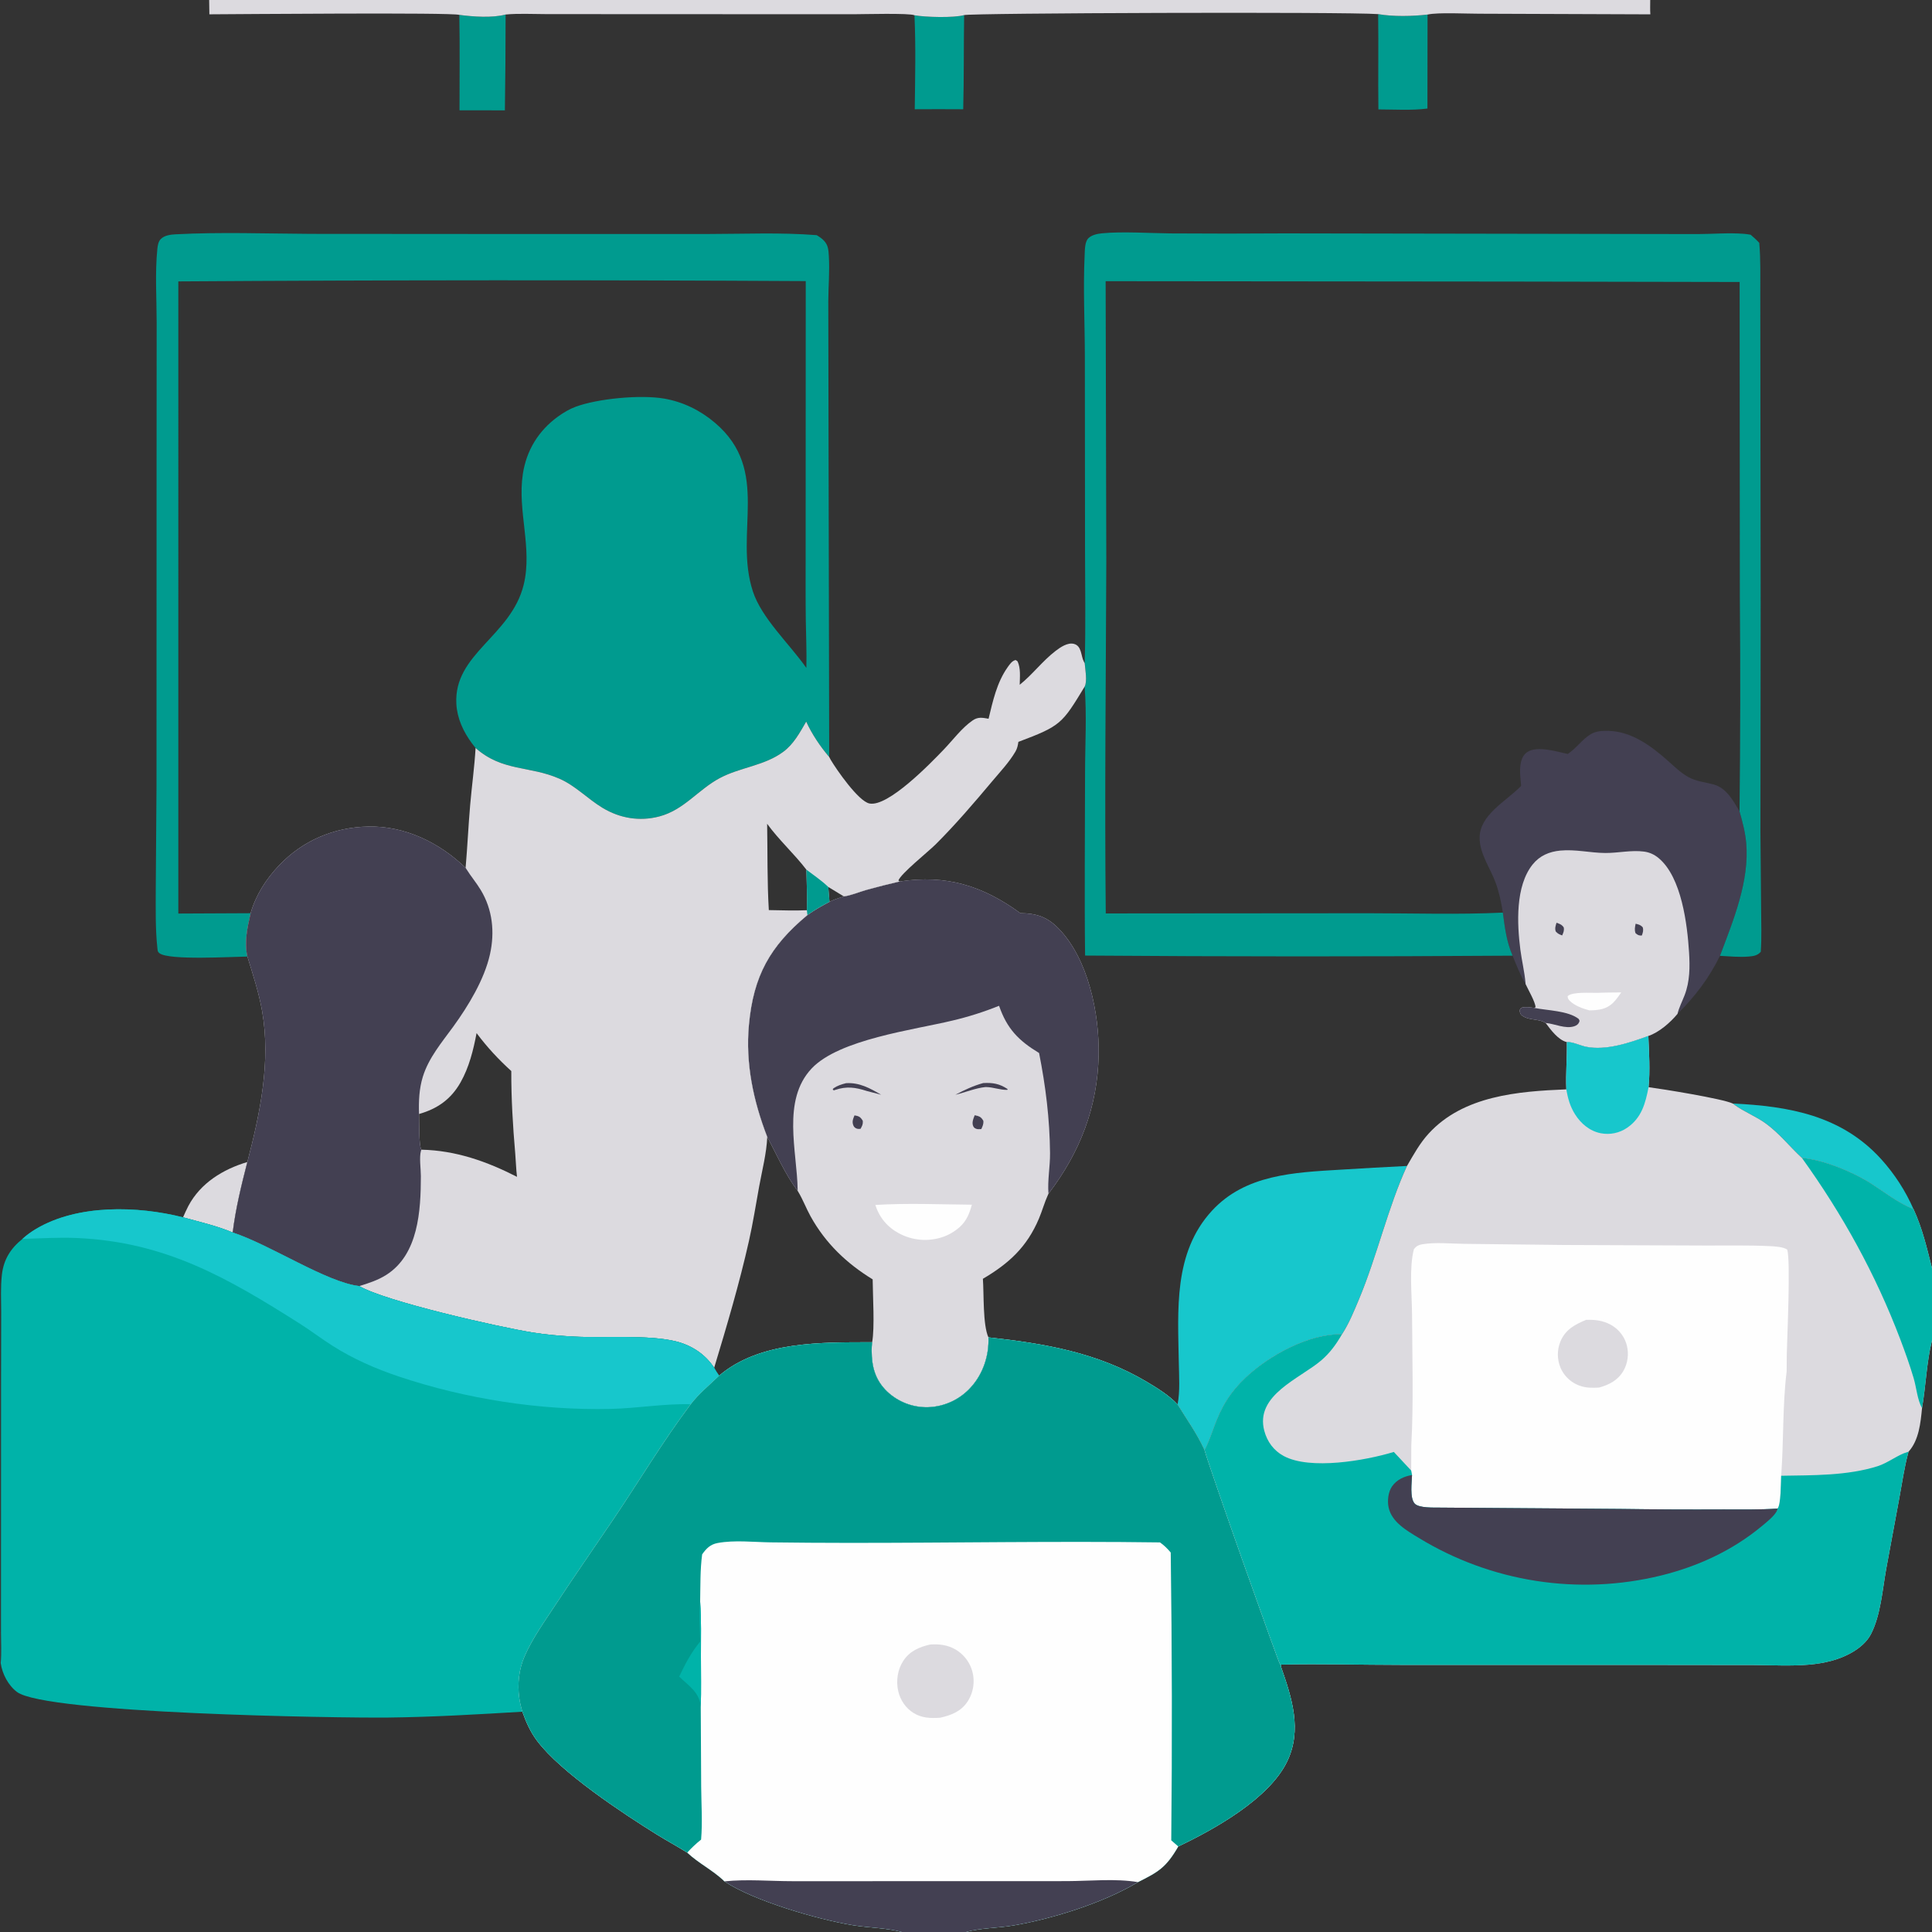 <?xml version="1.0" encoding="utf-8" ?>
<svg xmlns="http://www.w3.org/2000/svg" xmlns:xlink="http://www.w3.org/1999/xlink" width="4568" height="4568">
	<rect width="100%" height="100%" fill="#333333" stroke="none"/>
	<path fill="#DCDADF" transform="scale(4.461 4.461)" d="M131.093 615.886C127.906 628.305 124.905 640.501 123.326 653.253C114.867 649.677 105.836 647.664 97.012 645.196C97.915 643.174 98.806 641.123 99.844 639.165C106.294 627.003 118.242 619.709 131.093 615.886Z"/>
	<path fill="#009B8F" transform="scale(4.461 4.461)" d="M267.984 7.695Q267.97 33.091 267.597 58.484L243.549 58.458C243.525 41.615 243.775 24.725 243.445 7.888C250.683 8.849 260.972 9.608 267.984 7.695Z"/>
	<path fill="#009B8F" transform="scale(4.461 4.461)" d="M484.678 8.094C490.425 9.125 505.624 9.549 511.005 8.004C510.749 24.643 510.95 41.267 510.513 57.91Q497.67 57.822 484.827 57.907C485.028 41.362 485.431 24.618 484.678 8.094Z"/>
	<path fill="#009B8F" transform="scale(4.461 4.461)" d="M730.435 7.48C738.313 8.878 748.685 8.641 756.624 7.717L756.559 57.533C748.133 58.612 739.069 58.009 730.562 57.989C730.352 41.156 730.678 24.317 730.435 7.48Z"/>
	<path fill="#17C7CC" transform="scale(4.461 4.461)" d="M918.373 584.875C948.186 586.287 976.026 591.165 997.108 614.427Q999.752 617.357 1002.15 620.489Q1004.55 623.621 1006.7 626.935Q1008.84 630.249 1010.71 633.723Q1012.58 637.198 1014.17 640.811C1005.87 637.485 999.285 632.158 991.843 627.377C982.105 621.122 966.474 614.686 955.014 613.691C948.47 607.641 943.14 600.724 935.851 595.43C930.6 591.617 924.348 589.261 919.159 585.462L918.373 584.875Z"/>
	<path fill="#DCDADF" transform="scale(4.461 4.461)" d="M110.855 0L874.64 0C874.652 2.5 874.525 5.113 874.706 7.6L784.094 7.268C777.644 7.302 762.206 6.466 756.624 7.717C748.685 8.641 738.313 8.878 730.435 7.48C713.266 6.201 513.873 6.894 511.005 8.004C505.624 9.549 490.425 9.125 484.678 8.094C482.392 6.845 456.956 7.55 452.233 7.548L327.617 7.503L289.068 7.474C282.098 7.466 274.912 7.053 267.984 7.695C260.972 9.608 250.683 8.849 243.445 7.888C239.722 6.531 124.759 7.526 110.969 7.589L110.855 0Z"/>
	<path fill="#009B8F" transform="scale(4.461 4.461)" d="M131.114 506.986C122.744 507.083 89.739 509.073 84.605 505.283C83.484 504.455 83.55 503.77 83.41 502.481C82.307 492.302 82.56 481.903 82.553 471.681L82.948 416.976L82.984 243.756L83.031 170.95C83.027 158.145 82.1 144.613 83.404 131.892C83.586 130.111 83.895 128.023 85.22 126.69C87.211 124.688 90.469 124.32 93.129 124.18C116.926 122.928 141.173 123.84 165.007 123.955L275.515 124.03L375.219 124.02C394.42 124.012 413.694 123.122 432.851 124.635C434.271 125.501 435.609 126.383 436.756 127.603C439.023 130.015 439.108 132.671 439.3 135.805C439.785 143.697 439.038 151.777 439.004 159.692L439.102 213.601L439.488 401.199C434.801 395.772 430.26 388.98 427.298 382.467C423.895 388.3 420.712 394.336 415.169 398.45C405.1 405.921 392.335 406.633 381.503 412.396C370.013 418.509 362.56 429.297 349.395 432.741C338.965 435.469 328.539 433.711 319.368 428.18C311.504 423.436 305.042 416.473 296.552 412.74C280.656 405.751 266.32 409.045 252.064 396.444C251.387 395.641 250.759 394.807 250.132 393.964C245.598 387.866 242.337 380.86 241.878 373.19C240.279 346.466 270.913 337.232 277.572 309.874C282.294 290.474 274.141 270.813 277.107 251.275C279.019 238.68 285.421 228.258 295.731 220.79C298.583 218.725 301.732 216.84 305.041 215.61C316.87 211.214 339.542 209.107 351.993 211.258C362.064 212.997 371.221 217.507 378.987 224.119C408.787 249.491 388.825 282.183 399.025 313.419C403.688 327.697 418.4 341.232 427.38 354.011C427.612 345.597 427.192 337.182 427.083 328.768C426.931 317.015 427.002 305.253 427.005 293.498L427.057 148.983Q260.788 148.053 94.518 149.143L94.517 484.19L132.816 484.013C131.138 491.494 129.342 499.335 131.114 506.986Z"/>
	<path fill="#434052" transform="scale(4.461 4.461)" d="M830.92 399.621C835.432 396.679 838.497 391.899 843.128 389.122C846.019 387.388 849.413 387.282 852.703 387.377C864.827 387.725 875.171 395.399 883.88 403.109C887.328 406.162 890.726 409.55 894.77 411.812C899.093 414.229 903.686 414.528 908.341 415.815C915.054 417.67 918.712 424.454 921.979 430.036C923.527 435.554 924.988 440.965 925.506 446.7C927.34 466.976 918.62 487.959 911.598 506.608C905.786 518.434 898.446 528.13 889.089 537.369C885.292 541.972 879.371 547.125 873.648 549.086C863.772 552.687 851.236 556.961 840.609 554.812C837.675 554.218 833.299 552.065 830.437 552.323C825.881 551.23 821.887 545.78 819.234 542.191C815.272 539.631 809.869 541.148 806.142 537.786C805.747 536.971 805.443 536.461 805.505 535.525C805.559 534.719 805.993 534.585 806.548 534.069C808.745 533.494 810.908 533.931 813.13 534.192L813.864 533.85C813.801 531.121 809.871 524.389 808.583 521.557C805.767 516.857 803.743 511.588 801.689 506.518C798.507 499.227 797.56 491.504 796.533 483.696C795.656 478.229 794.587 472.927 792.662 467.72C789.826 460.053 784.185 452.41 784.216 444C784.261 431.936 798.05 424.747 805.637 417.115L806.221 416.523C805.922 412.859 805.317 408.672 805.914 405.044C806.335 402.484 807.293 400.013 809.558 398.549C814.817 395.149 825.269 398.37 830.92 399.621Z"/>
	<path fill="#DCDADF" transform="scale(4.461 4.461)" d="M808.583 521.557L808.536 520.952C808.024 515.022 806.565 509.199 805.807 503.295C804.058 489.664 803.109 469.688 812.297 458.209C816.064 453.504 821.107 451.388 826.996 450.818C834.914 450.051 842.916 452.047 850.823 452.099C857.6 452.143 864.598 450.458 871.337 451.349C874.364 451.75 876.873 452.93 879.205 454.895C891.292 465.078 894.296 489.97 895.218 504.745C895.701 512.488 895.672 520.143 892.861 527.471C891.61 530.734 889.916 533.969 889.089 537.369C885.292 541.972 879.371 547.125 873.648 549.086C863.772 552.687 851.236 556.961 840.609 554.812C837.675 554.218 833.299 552.065 830.437 552.323C825.881 551.23 821.887 545.78 819.234 542.191C815.272 539.631 809.869 541.148 806.142 537.786C805.747 536.971 805.443 536.461 805.505 535.525C805.559 534.719 805.993 534.585 806.548 534.069C808.745 533.494 810.908 533.931 813.13 534.192L813.864 533.85C813.801 531.121 809.871 524.389 808.583 521.557Z"/>
	<path fill="#434052" transform="scale(4.461 4.461)" d="M866.905 489.591C868.502 489.968 869.561 490.217 870.687 491.514C871.145 493.221 870.745 494.233 870.206 495.834C868.64 495.932 867.978 495.573 866.854 494.596C866.212 492.771 866.543 491.456 866.905 489.591Z"/>
	<path fill="#434052" transform="scale(4.461 4.461)" d="M824.975 489.064C826.572 489.609 827.825 490.073 828.794 491.534C829.133 493.254 828.627 494.25 827.972 495.79C826.502 495.255 825.628 494.89 824.554 493.676C823.986 491.963 824.493 490.718 824.975 489.064Z"/>
	<path fill="#FEFEFE" transform="scale(4.461 4.461)" d="M846.752 526.224C850.915 526.03 855.097 526.046 859.265 525.995C857.968 527.923 856.604 529.87 854.937 531.5C851.293 535.063 847.18 535.422 842.368 535.504C839.054 534.647 834.696 533.059 832.21 530.651C831.265 529.737 830.91 529.273 830.869 527.963C833.432 525.52 842.977 526.334 846.752 526.224Z"/>
	<path fill="#434052" transform="scale(4.461 4.461)" d="M819.234 542.191C815.272 539.631 809.869 541.148 806.142 537.786C805.747 536.971 805.443 536.461 805.505 535.525C805.559 534.719 805.993 534.585 806.548 534.069C808.745 533.494 810.908 533.931 813.13 534.192C820.043 535.602 831.146 535.658 836.727 540.05C837.046 540.716 837.317 540.848 837.034 541.602C836.564 542.853 835.662 543.49 834.427 543.914C829.733 545.523 823.923 542.565 819.234 542.191Z"/>
	<path fill="#009B8F" transform="scale(4.461 4.461)" d="M574.899 351.453C575.499 331.88 575.095 312.2 575.081 292.614L574.989 189.171C574.968 171.223 574.021 152.861 574.883 134.959C575.007 132.377 574.948 128.221 576.804 126.315C578.532 124.54 581.655 123.892 584.009 123.662C594.898 122.597 609.204 123.596 620.381 123.708Q650.554 123.92 680.727 123.697L849.442 123.977L899.72 124.066C907.812 124.045 916.242 123.289 924.279 123.927C925.497 124.024 926.669 124.187 927.869 124.415C929.448 125.805 931.033 127.152 932.431 128.73C933.213 137.681 932.959 146.747 932.974 155.727L933.026 195.164L933.178 319.974L933.053 441L933.415 481.803C933.465 489.296 933.752 496.989 933.235 504.458C931.524 506.465 929.337 506.782 926.806 506.988C921.799 507.396 916.609 506.891 911.598 506.608C918.62 487.959 927.34 466.976 925.506 446.7C924.988 440.965 923.527 435.554 921.979 430.036Q922.632 373.154 922.144 316.27L922.03 149.454L802.034 149.231L586.004 149.037L586.355 297.485C586.15 359.683 585.419 421.941 586.07 484.136L725.354 484.029C748.991 484.027 772.933 484.819 796.533 483.696C797.56 491.504 798.507 499.227 801.689 506.518Q688.4 507.31 575.111 506.459C574.725 474.14 575.071 441.778 575.096 409.455C575.108 394.434 576.052 378.895 574.868 363.937C576.389 361.007 575.172 354.816 574.899 351.453Z"/>
	<path fill="#17C7CC" transform="scale(4.461 4.461)" d="M624.134 744.36C625.489 737.154 624.911 729.794 624.79 722.503C624.325 694.427 621.819 664.077 642.291 641.772C660.048 622.425 685.995 621.423 710.46 619.948Q728.087 618.857 745.725 617.974C735.675 639.789 729.837 665.789 720.265 688.654C717.633 694.941 714.971 701.505 711.243 707.226C693.968 706.675 672.669 718.403 660.412 729.928C651.848 737.981 647.308 745.653 643.342 756.544C641.873 760.575 640.481 764.723 638.422 768.494C634.209 759.437 629.293 752.693 624.134 744.36Z"/>
	<path fill="#DCDADF" transform="scale(4.461 4.461)" d="M476.843 467.198C501.516 463.4 520.964 469.503 540.802 483.98C549.338 484.077 555.077 485.956 561.135 492.195C576.863 508.393 582.716 537.338 582.298 559.141C581.768 586.839 572.386 610.824 555.702 632.703L555.482 633.174C553.6 637.303 552.411 641.707 550.643 645.888C544.285 660.917 534.791 669.632 520.946 677.781C521.539 685.759 520.838 702.117 523.876 708.829C524.279 718.348 521.052 728.154 514.604 735.238Q514.066 735.838 513.499 736.41Q512.932 736.983 512.336 737.526Q511.741 738.068 511.118 738.581Q510.496 739.093 509.849 739.573Q509.202 740.053 508.531 740.5Q507.861 740.947 507.168 741.359Q506.476 741.772 505.764 742.149Q505.052 742.526 504.321 742.866Q503.591 743.207 502.844 743.51Q502.098 743.813 501.337 744.078Q500.576 744.344 499.802 744.57Q499.029 744.797 498.245 744.984Q497.461 745.171 496.669 745.318Q495.877 745.466 495.078 745.573Q494.28 745.68 493.477 745.747Q492.673 745.814 491.868 745.84Q491.121 745.858 490.375 745.84Q489.628 745.822 488.884 745.767Q488.139 745.712 487.398 745.621Q486.657 745.53 485.921 745.402Q485.185 745.275 484.456 745.111Q483.728 744.948 483.008 744.749Q482.288 744.55 481.579 744.316Q480.87 744.082 480.173 743.813Q479.476 743.545 478.793 743.242Q478.111 742.94 477.443 742.604Q476.776 742.269 476.126 741.901Q475.476 741.533 474.845 741.134Q474.214 740.735 473.603 740.305Q472.993 739.876 472.404 739.417Q471.815 738.957 471.249 738.47Q470.683 737.983 470.142 737.468C463.873 731.392 462.018 724.321 461.99 715.891C461.985 714.403 462.052 712.887 462.244 711.412C463.672 703.678 462.585 686.666 462.521 678.081C448.687 669.591 437.567 659.002 429.635 644.708C427.26 640.428 425.55 635.769 423.03 631.593C422.946 631.455 422.859 631.318 422.774 631.181C416.263 622.61 411.724 612.066 406.651 602.599C399.276 583.508 395.047 563.683 396.946 543.133C399.343 517.188 408.089 501.537 427.935 485.01C431.637 482.302 435.578 480.098 439.633 477.97C442.065 476.724 444.638 475.947 447.227 475.1C450.939 474.658 455.305 472.779 458.96 471.739Q467.849 469.262 476.843 467.198Z"/>
	<path fill="#434052" transform="scale(4.461 4.461)" d="M452.887 591.166C453.328 591.245 453.773 591.309 454.206 591.425C455.796 591.85 456.486 592.677 457.292 594.043C457.453 595.849 456.96 596.731 456.098 598.294C455.444 598.386 454.619 598.379 453.996 598.139C453.228 597.843 452.651 597.342 452.335 596.599C451.459 594.545 452.104 593.105 452.887 591.166Z"/>
	<path fill="#434052" transform="scale(4.461 4.461)" d="M516.606 591.089C517.117 591.201 517.633 591.298 518.135 591.445C519.706 591.904 520.388 592.644 521.18 594.027C521.359 595.783 520.819 596.848 520.1 598.428C519.413 598.453 518.414 598.574 517.759 598.387C516.979 598.163 516.292 597.827 515.915 597.092C514.898 595.115 515.876 592.985 516.606 591.089Z"/>
	<path fill="#434052" transform="scale(4.461 4.461)" d="M448.397 574.103C455.484 573.647 461.129 576.783 467.004 580.229L459.366 578.228C453.33 576.279 448.712 575.638 442.614 577.684L441.972 577.905L441.334 577.496L441.724 576.827C443.906 575.355 445.897 574.754 448.397 574.103Z"/>
	<path fill="#434052" transform="scale(4.461 4.461)" d="M521.115 574.035C526.173 573.761 529.742 574.358 534.046 577.215L533.922 577.647C530.06 577.748 526.491 576.207 522.649 576.154C522.512 576.152 522.376 576.155 522.239 576.156C516.95 576.716 511.551 578.998 506.352 580.247C511.175 577.688 515.835 575.479 521.115 574.035Z"/>
	<path fill="#FEFEFE" transform="scale(4.461 4.461)" d="M463.964 638.64C480.818 637.59 498.19 638.354 515.093 638.507C513.856 643.145 512.3 647.052 508.654 650.355C505.859 652.804 502.725 654.668 499.174 655.785Q498.483 656.006 497.781 656.192Q497.08 656.378 496.37 656.529Q495.66 656.68 494.943 656.796Q494.227 656.911 493.505 656.991Q492.784 657.071 492.06 657.115Q491.335 657.158 490.609 657.166Q489.884 657.174 489.159 657.145Q488.433 657.117 487.71 657.053Q486.987 656.988 486.269 656.888Q485.55 656.788 484.837 656.652Q484.124 656.516 483.419 656.345Q482.713 656.174 482.017 655.968Q481.321 655.762 480.637 655.522Q479.952 655.282 479.28 655.008Q478.608 654.734 477.95 654.427Q477.293 654.12 476.651 653.78C470.435 650.513 466.065 645.36 463.964 638.64Z"/>
	<path fill="#434052" transform="scale(4.461 4.461)" d="M476.843 467.198C501.516 463.4 520.964 469.503 540.802 483.98C549.338 484.077 555.077 485.956 561.135 492.195C576.863 508.393 582.716 537.338 582.298 559.141C581.768 586.839 572.386 610.824 555.702 632.703C555.131 625.548 556.605 618.312 556.535 611.127C556.36 593.071 554.237 575.792 550.725 558.105C539.823 551.505 533.73 545.255 529.517 533.081Q517.5 537.924 504.889 540.898C484.587 545.818 444.72 550.824 430.148 566.34C414.268 583.249 422.479 610.199 422.771 630.633L422.774 631.181C416.263 622.61 411.724 612.066 406.651 602.599C399.276 583.508 395.047 563.683 396.946 543.133C399.343 517.188 408.089 501.537 427.935 485.01C431.637 482.302 435.578 480.098 439.633 477.97C442.065 476.724 444.638 475.947 447.227 475.1C450.939 474.658 455.305 472.779 458.96 471.739Q467.849 469.262 476.843 467.198Z"/>
	<path fill="#DCDADF" transform="scale(4.461 4.461)" d="M540.459 362.936C547.282 357.488 552.543 350.298 559.501 344.978C561.986 343.078 565.83 340.428 569.144 341.252C573.43 342.317 572.82 347.657 574.492 350.741C574.623 350.981 574.763 351.216 574.899 351.453C575.172 354.816 576.389 361.007 574.868 363.937C562.864 383.701 562.293 384.718 539.758 393.201C539.49 395.052 539.166 396.683 538.215 398.317C534.897 404.013 530.027 409.14 525.786 414.194C516.263 425.541 506.33 437.149 495.826 447.606C492.077 451.338 477.316 463.139 476.166 466.697L476.843 467.198Q467.849 469.262 458.96 471.739C455.305 472.779 450.939 474.658 447.227 475.1C444.638 475.947 442.065 476.724 439.633 477.97C435.578 480.098 431.637 482.302 427.935 485.01C408.089 501.537 399.343 517.188 396.946 543.133C395.047 563.683 399.276 583.508 406.651 602.599C411.724 612.066 416.263 622.61 422.774 631.181C422.859 631.318 422.946 631.455 423.03 631.593C425.55 635.769 427.26 640.428 429.635 644.708C437.567 659.002 448.687 669.591 462.521 678.081C462.585 686.666 463.672 703.678 462.244 711.412C435.568 711.467 402.7 710.73 381.166 729.113C380.152 727.765 379.329 726.424 378.52 724.944C373.827 717.777 366.598 713.047 358.354 710.975C343.82 707.321 320.151 709.253 304.322 708.42C296.975 708.034 289.522 707.424 282.259 706.245C263.27 703.162 204.086 689.675 190.416 681.644C173.093 679.722 143.014 659.633 123.326 653.253C124.905 640.501 127.906 628.305 131.093 615.886C137.832 590.088 143.619 562.56 138.922 535.899C137.189 526.064 134.039 516.517 131.114 506.986C129.342 499.335 131.138 491.494 132.816 484.013C135.559 474.454 141.019 465.933 147.826 458.752C160.382 445.504 177.01 438.438 195.223 438.084C214.728 437.706 232.923 446.602 246.781 459.958C247.749 448.837 248.236 437.677 249.204 426.552C250.077 416.519 251.478 406.494 252.064 396.444C266.32 409.045 280.656 405.751 296.552 412.74C305.042 416.473 311.504 423.436 319.368 428.18C328.539 433.711 338.965 435.469 349.395 432.741C362.56 429.297 370.013 418.509 381.503 412.396C392.335 406.633 405.1 405.921 415.169 398.45C420.712 394.336 423.895 388.3 427.298 382.467C430.26 388.98 434.801 395.772 439.488 401.199C439.735 401.682 439.97 402.172 440.246 402.639C443.334 407.88 454.908 424.587 460.758 425.845C470.589 427.959 493.246 404.543 500.31 397.159C505.071 392.182 509.836 385.735 515.519 381.83C518.376 379.867 520.696 380.366 523.957 380.945C526.223 371.564 528.336 361.771 533.984 353.75C535.05 352.237 536.417 350.145 538.343 349.822L539.329 350.533C541.07 354.316 540.525 358.864 540.459 362.936ZM406.651 602.599C406.294 611.297 403.913 620.325 402.353 628.911C400.607 638.522 399.09 648.199 396.95 657.731C391.863 680.388 385.227 702.722 378.52 724.944C379.329 726.424 380.152 727.765 381.166 729.113C402.7 710.73 435.568 711.467 462.244 711.412C463.672 703.678 462.585 686.666 462.521 678.081C448.687 669.591 437.567 659.002 429.635 644.708C427.26 640.428 425.55 635.769 423.03 631.593C422.946 631.455 422.859 631.318 422.774 631.181C416.263 622.61 411.724 612.066 406.651 602.599ZM252.591 547.565C250.896 556.514 248.644 565.642 244.125 573.632C239.056 582.596 231.87 587.652 222.086 590.44C222.243 594.037 221.906 607.174 223.341 609.349C241.612 609.748 257.922 615.536 274.023 623.74C273.521 619.708 273.443 615.545 273.091 611.485C271.816 596.79 270.956 582.431 270.99 567.671C264.06 561.369 258.228 555.073 252.591 547.565ZM406.591 436.616C406.866 451.828 406.577 467.181 407.487 482.361C414.188 482.447 420.974 482.74 427.666 482.435C427.889 475.288 427.544 468.073 427.391 460.922C420.902 452.477 412.853 445.231 406.591 436.616ZM439.001 470.094L439.633 477.97C442.065 476.724 444.638 475.947 447.227 475.1Q443.14 472.554 439.001 470.094Z"/>
	<path fill="#009B8F" transform="scale(4.461 4.461)" d="M427.391 460.922C431.255 463.849 435.512 466.746 439.001 470.094L439.633 477.97C435.578 480.098 431.637 482.302 427.935 485.01L427.666 482.435C427.889 475.288 427.544 468.073 427.391 460.922Z"/>
	<path fill="#434052" transform="scale(4.461 4.461)" d="M132.816 484.013C135.559 474.454 141.019 465.933 147.826 458.752C160.382 445.504 177.01 438.438 195.223 438.084C214.728 437.706 232.923 446.602 246.781 459.958L247.169 460.589C249.538 464.396 252.458 467.838 254.795 471.698C261.079 482.074 262.31 494.038 259.693 505.784C256.718 519.133 248.245 533.087 240.238 544.121C234.155 552.503 227.262 560.554 224.13 570.614C222.123 577.062 221.874 583.741 222.086 590.44C222.243 594.037 221.906 607.174 223.341 609.349C223.273 609.518 223.19 609.683 223.139 609.858C222.11 613.405 223.075 619.556 223.068 623.359C223.032 641.581 221.844 664.9 204.689 675.739C200.268 678.533 195.38 680.114 190.416 681.644C173.093 679.722 143.014 659.633 123.326 653.253C124.905 640.501 127.906 628.305 131.093 615.886C137.832 590.088 143.619 562.56 138.922 535.899C137.189 526.064 134.039 516.517 131.114 506.986C129.342 499.335 131.138 491.494 132.816 484.013Z"/>
	<path fill="#00B3A9" transform="scale(4.461 4.461)" d="M830.437 552.323C833.299 552.065 837.675 554.218 840.609 554.812C851.236 556.961 863.772 552.687 873.648 549.086C874.019 557.964 874.639 567.38 873.757 576.222C880.736 577.118 912.868 582.282 918.373 584.875L919.159 585.462C924.348 589.261 930.6 591.617 935.851 595.43C943.14 600.724 948.47 607.641 955.014 613.691C966.474 614.686 982.105 621.122 991.843 627.377C999.285 632.158 1005.87 637.485 1014.17 640.811C1018.96 651.227 1021.22 661.237 1024 672.21L1024 710.317L1024 1024L511.837 1024L478.116 1024L0 1024L0 881.429L0 864.967L0 731.5L0.561 731.5L0.629 695.5C0.624 688.925 0.248 682.172 0.998 675.632C1.924 667.547 5.639 661.658 11.912 656.632C14.09 654.617 16.559 652.848 19.108 651.334C41.176 638.225 72.841 639.086 97.012 645.196C105.836 647.664 114.867 649.677 123.326 653.253C143.014 659.633 173.093 679.722 190.416 681.644C204.086 689.675 263.27 703.162 282.259 706.245C289.522 707.424 296.975 708.034 304.322 708.42C320.151 709.253 343.82 707.321 358.354 710.975C366.598 713.047 373.827 717.777 378.52 724.944C379.329 726.424 380.152 727.765 381.166 729.113C402.7 710.73 435.568 711.467 462.244 711.412C462.052 712.887 461.985 714.403 461.99 715.891C462.018 724.321 463.873 731.392 470.142 737.468Q470.683 737.983 471.249 738.47Q471.815 738.957 472.404 739.417Q472.993 739.876 473.603 740.305Q474.214 740.735 474.845 741.134Q475.476 741.533 476.126 741.901Q476.776 742.269 477.443 742.604Q478.111 742.94 478.793 743.242Q479.476 743.545 480.173 743.813Q480.87 744.082 481.579 744.316Q482.288 744.55 483.008 744.749Q483.728 744.948 484.456 745.111Q485.185 745.275 485.921 745.402Q486.657 745.53 487.398 745.621Q488.139 745.712 488.884 745.767Q489.628 745.822 490.375 745.84Q491.121 745.858 491.868 745.84Q492.673 745.814 493.477 745.747Q494.28 745.68 495.078 745.573Q495.877 745.466 496.669 745.318Q497.461 745.171 498.245 744.984Q499.029 744.797 499.802 744.57Q500.576 744.344 501.337 744.078Q502.098 743.813 502.844 743.51Q503.591 743.207 504.321 742.866Q505.051 742.526 505.764 742.148Q506.476 741.771 507.168 741.359Q507.86 740.947 508.531 740.5Q509.202 740.053 509.849 739.573Q510.496 739.093 511.118 738.581Q511.74 738.068 512.336 737.526Q512.932 736.983 513.499 736.41Q514.066 735.838 514.604 735.238C521.052 728.154 524.279 718.348 523.876 708.829C553.487 712.04 581.692 716.861 607.714 732.333C613.332 735.673 619.643 739.56 624.134 744.36C629.293 752.693 634.209 759.437 638.422 768.494C640.481 764.723 641.873 760.575 643.342 756.544C647.308 745.653 651.848 737.981 660.412 729.928C672.669 718.403 693.968 706.675 711.243 707.226C714.971 701.505 717.633 694.941 720.265 688.654C729.837 665.789 735.675 639.789 745.725 617.974C749.225 611.957 752.481 605.969 757.214 600.801C775.594 580.728 804.526 578.415 830.175 577.378C829.782 569.028 830.633 560.683 830.437 552.323ZM830.437 552.323C830.633 560.683 829.782 569.028 830.175 577.378C804.526 578.415 775.594 580.728 757.214 600.801C752.481 605.969 749.225 611.957 745.725 617.974C735.675 639.789 729.837 665.789 720.265 688.654C717.633 694.941 714.971 701.505 711.243 707.226C693.968 706.675 672.669 718.403 660.412 729.928C651.848 737.981 647.308 745.653 643.342 756.544C641.873 760.575 640.481 764.723 638.422 768.494C641.331 778.985 677.657 881.28 678.486 882.157L679.077 882.261L678.884 883.248C684.652 899.702 690.296 916.936 682.157 933.694C672.617 953.341 643.88 969.43 624.506 978.651C618.074 989.735 614.144 992.07 603.14 997.553C584.907 1008.5 557.974 1016.96 537.046 1020.53C528.779 1021.94 519.905 1021.79 511.837 1024L1024 1024L1024 710.317L1024 672.21C1021.22 661.237 1018.96 651.227 1014.17 640.811C1005.87 637.485 999.285 632.158 991.843 627.377C982.105 621.122 966.474 614.686 955.014 613.691C948.47 607.641 943.14 600.724 935.851 595.43C930.6 591.617 924.348 589.261 919.159 585.462L918.373 584.875C912.868 582.282 880.736 577.118 873.757 576.222C874.639 567.38 874.019 557.964 873.648 549.086C863.772 552.687 851.236 556.961 840.609 554.812C837.675 554.218 833.299 552.065 830.437 552.323ZM0 881.429L0 1024L478.116 1024C469.562 1021.74 460.634 1021.79 451.939 1020.37C433.308 1017.33 399.285 1007.4 383.965 997.15C377.986 991.285 370.234 987.61 364.24 981.904C358.991 978.581 353.469 975.644 348.186 972.354C330.2 961.156 297.379 939.534 284.725 922.732C281.128 917.954 278.842 912.841 276.864 907.233C253.139 908.643 229.559 910.057 205.78 910.325C178.751 910.629 24.219 908.187 9.021 896.78C4.369 893.289 1.215 887.232 0.377 881.514L0 881.429ZM0 731.5L0 864.967L0.525 865L0.561 731.5L0 731.5ZM0 864.967L0 881.429L0.377 881.514C0.879 876.163 0.517 870.396 0.525 865L0 864.967Z"/>
	<path fill="#B1CBDA" fill-opacity="0.043" transform="scale(4.461 4.461)" d="M0 864.967L0.525 865C0.517 870.396 0.879 876.163 0.377 881.514L0 881.429L0 864.967Z"/>
	<path fill="#B1CBDA" fill-opacity="0.02" transform="scale(4.461 4.461)" d="M0 731.5L0.561 731.5L0.525 865L0 864.967L0 731.5Z"/>
	<path fill="#17C7CC" transform="scale(4.461 4.461)" d="M11.912 656.632C14.09 654.617 16.559 652.848 19.108 651.334C41.176 638.225 72.841 639.086 97.012 645.196C105.836 647.664 114.867 649.677 123.326 653.253C143.014 659.633 173.093 679.722 190.416 681.644C204.086 689.675 263.27 703.162 282.259 706.245C289.522 707.424 296.975 708.034 304.322 708.42C320.151 709.253 343.82 707.321 358.354 710.975C366.598 713.047 373.827 717.777 378.52 724.944C379.329 726.424 380.152 727.765 381.166 729.113C376.087 733.978 370.372 738.675 366.085 744.266C352.033 743.887 337.759 746.429 323.646 746.749C286.195 747.599 247.001 741.491 211.496 729.614C199.102 725.468 187.276 720.279 176.207 713.266C170.416 709.597 164.97 705.411 159.182 701.737C120.538 677.204 87.748 658.258 40.929 656.173C31.206 655.74 21.622 656.369 11.912 656.632Z"/>
	<path fill="#FEFEFE" transform="scale(4.461 4.461)" d="M523.876 708.829C553.487 712.04 581.692 716.861 607.714 732.333C613.332 735.673 619.643 739.56 624.134 744.36C629.293 752.693 634.209 759.437 638.422 768.494C641.331 778.985 677.657 881.28 678.486 882.157L679.077 882.261L678.884 883.248C684.652 899.702 690.296 916.936 682.157 933.694C672.617 953.341 643.88 969.43 624.506 978.651C618.074 989.735 614.144 992.07 603.14 997.553C584.907 1008.5 557.974 1016.96 537.046 1020.53C528.779 1021.94 519.905 1021.79 511.837 1024L478.116 1024C469.562 1021.74 460.634 1021.79 451.939 1020.37C433.308 1017.33 399.285 1007.4 383.965 997.15C377.986 991.285 370.234 987.61 364.24 981.904C358.991 978.581 353.469 975.644 348.186 972.354C330.2 961.156 297.379 939.534 284.725 922.732C281.128 917.954 278.842 912.841 276.864 907.233C276.108 904.772 275.515 902.165 275.169 899.615C274.203 892.485 275.064 884.688 277.94 878.062C282.051 868.594 288.246 859.947 293.896 851.343C303.963 836.011 314.43 820.976 324.716 805.794C338.604 785.296 351.176 764.076 366.085 744.266C370.372 738.675 376.087 733.978 381.166 729.113C402.7 710.73 435.568 711.467 462.244 711.412C462.052 712.887 461.985 714.403 461.99 715.891C462.018 724.321 463.873 731.392 470.142 737.468Q470.683 737.983 471.249 738.47Q471.815 738.957 472.404 739.417Q472.993 739.876 473.603 740.305Q474.214 740.735 474.845 741.134Q475.476 741.533 476.126 741.901Q476.776 742.269 477.443 742.604Q478.111 742.94 478.793 743.242Q479.476 743.545 480.173 743.813Q480.87 744.082 481.579 744.316Q482.288 744.55 483.008 744.749Q483.728 744.948 484.456 745.111Q485.185 745.275 485.921 745.402Q486.657 745.53 487.398 745.621Q488.139 745.712 488.884 745.767Q489.628 745.822 490.375 745.84Q491.121 745.858 491.868 745.84Q492.673 745.814 493.477 745.747Q494.28 745.68 495.078 745.573Q495.877 745.466 496.669 745.318Q497.461 745.171 498.245 744.984Q499.029 744.797 499.802 744.57Q500.576 744.344 501.337 744.078Q502.098 743.813 502.844 743.51Q503.591 743.207 504.321 742.866Q505.051 742.526 505.764 742.148Q506.476 741.771 507.168 741.359Q507.86 740.947 508.531 740.5Q509.202 740.053 509.849 739.573Q510.496 739.093 511.118 738.581Q511.74 738.068 512.336 737.526Q512.932 736.983 513.499 736.41Q514.066 735.838 514.604 735.238C521.052 728.154 524.279 718.348 523.876 708.829Z"/>
	<path fill="#DCDADF" transform="scale(4.461 4.461)" d="M493.034 871.608C497.748 871.297 502.278 871.824 506.42 874.248Q506.839 874.493 507.246 874.759Q507.652 875.024 508.045 875.31Q508.438 875.596 508.815 875.901Q509.193 876.206 509.555 876.53Q509.917 876.853 510.263 877.195Q510.608 877.536 510.936 877.894Q511.264 878.252 511.574 878.627Q511.883 879.001 512.174 879.39Q512.464 879.779 512.734 880.183Q513.005 880.586 513.255 881.002Q513.505 881.419 513.734 881.847Q513.963 882.275 514.17 882.715Q514.377 883.154 514.562 883.603Q514.746 884.052 514.909 884.51Q515.071 884.968 515.21 885.433Q515.349 885.898 515.464 886.37Q515.582 886.854 515.675 887.343Q515.768 887.832 515.837 888.325Q515.905 888.818 515.949 889.314Q515.993 889.81 516.011 890.307Q516.03 890.805 516.024 891.303Q516.017 891.801 515.986 892.297Q515.954 892.794 515.898 893.289Q515.842 893.783 515.761 894.275Q515.68 894.766 515.574 895.252Q515.468 895.739 515.338 896.219Q515.208 896.7 515.054 897.173Q514.9 897.647 514.722 898.112Q514.545 898.577 514.344 899.032Q514.143 899.488 513.92 899.933Q513.696 900.378 513.451 900.811Q513.205 901.244 512.938 901.664C509.475 907.048 504.259 909.081 498.294 910.416C493.28 910.763 488.692 910.644 484.271 907.947C480.041 905.366 477.171 901.096 476.069 896.294C474.826 890.879 475.73 884.844 478.814 880.185C482.199 875.071 487.28 872.912 493.034 871.608Z"/>
	<path fill="#434052" transform="scale(4.461 4.461)" d="M383.965 997.15C395.827 995.897 408.191 997.061 420.137 997.054L497.916 997.044L565.554 997.019C577.703 996.973 591.176 995.548 603.14 997.553C584.907 1008.5 557.974 1016.96 537.046 1020.53C528.779 1021.94 519.905 1021.79 511.837 1024L478.116 1024C469.562 1021.74 460.634 1021.79 451.939 1020.37C433.308 1017.33 399.285 1007.4 383.965 997.15Z"/>
	<path fill="#009B8F" transform="scale(4.461 4.461)" d="M523.876 708.829C553.487 712.04 581.692 716.861 607.714 732.333C613.332 735.673 619.643 739.56 624.134 744.36C629.293 752.693 634.209 759.437 638.422 768.494C641.331 778.985 677.657 881.28 678.486 882.157L679.077 882.261L678.884 883.248C684.652 899.702 690.296 916.936 682.157 933.694C672.617 953.341 643.88 969.43 624.506 978.651L620.78 975.398Q621.546 899.125 620.503 822.855C618.728 820.766 617.064 819.083 614.81 817.499C559.852 816.742 504.779 817.775 449.807 817.746Q429.07 817.735 408.335 817.473C399.333 817.337 389.244 816.17 380.391 817.812C376.454 818.541 374.407 820.676 372.15 823.818C371.05 832.072 371.261 840.574 371.091 848.893C371.768 858.472 371.507 868.197 371.5 877.801C371.494 886.761 371.726 895.809 371.408 904.759L371.631 947.003C371.708 956.282 372.378 965.765 371.592 975.011C368.898 977.153 366.567 979.368 364.24 981.904C358.991 978.581 353.469 975.644 348.186 972.354C330.2 961.156 297.379 939.534 284.725 922.732C281.128 917.954 278.842 912.841 276.864 907.233C276.108 904.772 275.515 902.165 275.169 899.615C274.203 892.485 275.064 884.688 277.94 878.062C282.051 868.594 288.246 859.947 293.896 851.343C303.963 836.011 314.43 820.976 324.716 805.794C338.604 785.296 351.176 764.076 366.085 744.266C370.372 738.675 376.087 733.978 381.166 729.113C402.7 710.73 435.568 711.467 462.244 711.412C462.052 712.887 461.985 714.403 461.99 715.891C462.018 724.321 463.873 731.392 470.142 737.468Q470.683 737.983 471.249 738.47Q471.815 738.957 472.404 739.417Q472.993 739.876 473.603 740.305Q474.214 740.735 474.845 741.134Q475.476 741.533 476.126 741.901Q476.776 742.269 477.443 742.604Q478.111 742.94 478.793 743.242Q479.476 743.545 480.173 743.813Q480.87 744.082 481.579 744.316Q482.288 744.55 483.008 744.749Q483.728 744.948 484.456 745.111Q485.185 745.275 485.921 745.402Q486.657 745.53 487.398 745.621Q488.139 745.712 488.884 745.767Q489.628 745.822 490.375 745.84Q491.121 745.858 491.868 745.84Q492.673 745.814 493.477 745.747Q494.28 745.68 495.078 745.573Q495.877 745.466 496.669 745.318Q497.461 745.171 498.245 744.984Q499.029 744.797 499.802 744.57Q500.576 744.344 501.337 744.078Q502.098 743.813 502.844 743.51Q503.591 743.207 504.321 742.866Q505.051 742.526 505.764 742.148Q506.476 741.771 507.168 741.359Q507.86 740.947 508.531 740.5Q509.202 740.053 509.849 739.573Q510.496 739.093 511.118 738.581Q511.74 738.068 512.336 737.526Q512.932 736.983 513.499 736.41Q514.066 735.838 514.604 735.238C521.052 728.154 524.279 718.348 523.876 708.829Z"/>
	<path fill="#00B3A9" transform="scale(4.461 4.461)" d="M371.091 848.893C371.768 858.472 371.507 868.197 371.5 877.801C371.494 886.761 371.726 895.809 371.408 904.759C370.912 897.083 365.191 893.636 359.97 888.62C363.138 881.942 366.402 875.709 371.145 870.004C370.937 863.075 370.369 855.787 371.091 848.893Z"/>
	<path fill="#DCDADF" transform="scale(4.461 4.461)" d="M830.437 552.323C833.299 552.065 837.675 554.218 840.609 554.812C851.236 556.961 863.772 552.687 873.648 549.086C874.019 557.964 874.639 567.38 873.757 576.222C880.736 577.118 912.868 582.282 918.373 584.875L919.159 585.462C924.348 589.261 930.6 591.617 935.851 595.43C943.14 600.724 948.47 607.641 955.014 613.691C966.474 614.686 982.105 621.122 991.843 627.377C999.285 632.158 1005.87 637.485 1014.17 640.811C1018.96 651.227 1021.22 661.237 1024 672.21L1024 710.317L1024 1024L511.837 1024C519.905 1021.79 528.779 1021.94 537.046 1020.53C557.974 1016.96 584.907 1008.5 603.14 997.553C614.144 992.07 618.074 989.735 624.506 978.651C643.88 969.43 672.617 953.341 682.157 933.694C690.296 916.936 684.652 899.702 678.884 883.248L679.077 882.261L678.486 882.157C677.657 881.28 641.331 778.985 638.422 768.494C640.481 764.723 641.873 760.575 643.342 756.544C647.308 745.653 651.848 737.981 660.412 729.928C672.669 718.403 693.968 706.675 711.243 707.226C714.971 701.505 717.633 694.941 720.265 688.654C729.837 665.789 735.675 639.789 745.725 617.974C749.225 611.957 752.481 605.969 757.214 600.801C775.594 580.728 804.526 578.415 830.175 577.378C829.782 569.028 830.633 560.683 830.437 552.323ZM1018.7 746.332C1017.95 754.15 1017.06 763.348 1011.54 769.451L1011.37 770.084C1009.3 777.817 1008.16 785.972 1006.69 793.844L999.649 831.917C997.71 842.848 996.743 856.186 991.638 866.096C989.49 870.267 985.605 873.463 981.602 875.794C974.705 879.811 966.783 881.567 958.902 882.272C949.238 883.136 939.241 882.538 929.533 882.496L881.197 882.441L742.571 882.42C721.407 882.414 700.236 881.769 679.077 882.261L678.884 883.248C684.652 899.702 690.296 916.936 682.157 933.694C672.617 953.341 643.88 969.43 624.506 978.651C618.074 989.735 614.144 992.07 603.14 997.553C584.907 1008.5 557.974 1016.96 537.046 1020.53C528.779 1021.94 519.905 1021.79 511.837 1024L1024 1024L1024 710.317C1021.1 721.976 1020.76 734.463 1018.7 746.332Z"/>
	<path fill="#17C7CC" transform="scale(4.461 4.461)" d="M830.437 552.323C833.299 552.065 837.675 554.218 840.609 554.812C851.236 556.961 863.772 552.687 873.648 549.086C874.019 557.964 874.639 567.38 873.757 576.222C872.086 584.864 870.087 592.461 862.395 597.74Q861.638 598.259 860.833 598.7Q860.028 599.141 859.183 599.5Q858.339 599.859 857.463 600.133Q856.586 600.406 855.688 600.592Q854.789 600.778 853.876 600.873Q852.963 600.969 852.045 600.974Q851.127 600.979 850.214 600.893Q849.3 600.807 848.399 600.631C842.582 599.499 837.867 595.498 834.774 590.572C832.184 586.444 830.96 582.132 830.175 577.378C829.782 569.028 830.633 560.683 830.437 552.323Z"/>
	<path fill="#00B3A9" transform="scale(4.461 4.461)" d="M955.014 613.691C966.474 614.686 982.105 621.122 991.843 627.377C999.285 632.158 1005.87 637.485 1014.17 640.811C1018.96 651.227 1021.22 661.237 1024 672.21L1024 710.317C1021.1 721.976 1020.76 734.463 1018.7 746.332C1016.21 741.889 1015.74 735.408 1014.26 730.427C1012.18 723.454 1009.72 716.531 1007.13 709.731C994.041 675.264 976.525 643.572 955.014 613.691Z"/>
	<path fill="#FEFEFE" transform="scale(4.461 4.461)" d="M748.001 766.109C749.26 743.113 748.502 719.779 748.399 696.748C748.351 686.178 746.768 672.134 749.398 662.042C750.573 660.558 751.8 659.842 753.639 659.511C760.422 658.29 769.757 659.204 776.735 659.26L828.766 659.854L904.123 660.15C915.339 660.208 926.724 659.921 937.917 660.456C940.613 660.585 945.068 660.811 947.265 662.305C949.107 668.675 947.222 708.583 947.018 717.885L946.951 726.881C944.7 745.135 945.441 763.84 944.042 782.174C943.86 785.536 943.987 797.791 942.09 799.557C932.566 800.24 922.816 799.96 913.26 800.005Q886.057 800.141 858.856 799.752L762.985 799.048C759.856 798.994 751.959 799.367 749.765 796.883C747.102 793.867 748.284 785.644 748.389 781.784L747.946 779.406L748.001 766.109Z"/>
	<path fill="#DCDADF" transform="scale(4.461 4.461)" d="M840.648 699.546C845.186 699.379 849.49 699.842 853.541 702.049Q853.938 702.26 854.323 702.492Q854.708 702.723 855.081 702.974Q855.454 703.225 855.813 703.495Q856.172 703.764 856.517 704.052Q856.863 704.34 857.193 704.645Q857.522 704.95 857.836 705.272Q858.15 705.594 858.447 705.931Q858.743 706.269 859.022 706.621Q859.302 706.973 859.562 707.339Q859.823 707.705 860.064 708.084Q860.306 708.463 860.527 708.854Q860.749 709.245 860.95 709.647Q861.152 710.048 861.332 710.46Q861.512 710.871 861.672 711.292Q861.831 711.712 861.968 712.14Q862.105 712.568 862.22 713.002C863.409 717.532 862.752 722.635 860.367 726.674C857.45 731.616 852.829 733.969 847.499 735.438C843.93 735.625 840.683 735.678 837.251 734.433Q836.831 734.284 836.419 734.114Q836.008 733.944 835.605 733.753Q835.203 733.562 834.811 733.351Q834.419 733.139 834.038 732.908Q833.657 732.677 833.289 732.426Q832.921 732.176 832.566 731.907Q832.211 731.638 831.87 731.351Q831.529 731.064 831.204 730.76Q830.878 730.456 830.568 730.136Q830.259 729.815 829.966 729.48Q829.673 729.144 829.398 728.793Q829.123 728.443 828.867 728.079Q828.61 727.715 828.372 727.338Q828.134 726.962 827.916 726.573Q827.698 726.185 827.5 725.786Q827.302 725.387 827.125 724.978Q826.773 724.15 826.506 723.291Q826.238 722.432 826.057 721.55Q825.875 720.669 825.783 719.774Q825.69 718.879 825.686 717.979Q825.682 717.079 825.768 716.183Q825.854 715.287 826.028 714.404Q826.202 713.522 826.463 712.66Q826.724 711.799 827.069 710.968C829.679 704.688 834.723 702.015 840.648 699.546Z"/>
	<path fill="#00B3A9" transform="scale(4.461 4.461)" d="M638.422 768.494C640.481 764.723 641.873 760.575 643.342 756.544C647.308 745.653 651.848 737.981 660.412 729.928C672.669 718.403 693.968 706.675 711.243 707.226C708.184 712.5 704.938 717.037 700.276 721.023C688.932 730.72 665.023 739.387 670.099 758.38C671.636 764.133 675.113 768.864 680.387 771.704C694.417 779.259 723.637 774.126 738.597 769.596C738.646 769.581 738.691 769.559 738.738 769.541L747.946 779.406L748.389 781.784C748.284 785.644 747.102 793.867 749.765 796.883C751.959 799.367 759.856 798.994 762.985 799.048L858.856 799.752Q886.057 800.141 913.26 800.005C922.816 799.96 932.566 800.24 942.09 799.557C943.987 797.791 943.86 785.536 944.042 782.174C960.839 781.875 979.094 782.198 995.199 777.095C1000.59 775.387 1006.06 770.983 1010.87 769.629C1011.09 769.566 1011.32 769.511 1011.54 769.451L1011.37 770.084C1009.3 777.817 1008.16 785.972 1006.69 793.844L999.649 831.917C997.71 842.848 996.743 856.186 991.638 866.096C989.49 870.267 985.605 873.463 981.602 875.794C974.705 879.811 966.783 881.567 958.902 882.272C949.238 883.136 939.241 882.538 929.533 882.496L881.197 882.441L742.571 882.42C721.407 882.414 700.236 881.769 679.077 882.261L678.486 882.157C677.657 881.28 641.331 778.985 638.422 768.494Z"/>
	<path fill="#434052" transform="scale(4.461 4.461)" d="M942.09 799.557C942.005 800.137 942.018 800.321 941.704 800.91C940.206 803.72 936.244 806.835 933.82 808.847C918.187 821.82 899.881 830.233 880.213 835.079Q878.191 835.572 876.157 836.016Q874.123 836.459 872.079 836.852Q870.035 837.245 867.981 837.588Q865.928 837.93 863.867 838.223Q861.806 838.515 859.738 838.756Q857.671 838.997 855.598 839.188Q853.525 839.378 851.448 839.517Q849.371 839.656 847.291 839.745Q845.212 839.833 843.13 839.87Q841.049 839.907 838.967 839.892Q836.886 839.878 834.805 839.812Q832.725 839.747 830.646 839.63Q828.568 839.514 826.493 839.346Q824.418 839.178 822.348 838.959Q820.278 838.741 818.214 838.471Q816.15 838.201 814.093 837.881Q812.036 837.561 809.988 837.19Q807.94 836.819 805.901 836.398Q803.862 835.977 801.835 835.505Q799.807 835.034 797.792 834.513Q795.776 833.992 793.774 833.422Q791.772 832.852 789.785 832.232Q787.798 831.613 785.826 830.944Q783.855 830.276 781.9 829.56Q779.946 828.843 778.01 828.079Q776.073 827.315 774.157 826.503Q772.24 825.691 770.343 824.833Q768.447 823.974 766.573 823.069Q764.698 822.164 762.846 821.213Q760.995 820.262 759.167 819.266Q757.339 818.27 755.536 817.229Q753.734 816.188 751.957 815.103C745.689 811.3 737.671 806.781 735.993 799.02C735.23 795.491 735.738 790.688 737.871 787.705C740.375 784.203 744.257 782.457 748.389 781.784C748.284 785.644 747.102 793.867 749.765 796.883C751.959 799.367 759.856 798.994 762.985 799.048L858.856 799.752Q886.057 800.141 913.26 800.005C922.816 799.96 932.566 800.24 942.09 799.557Z"/>
</svg>
